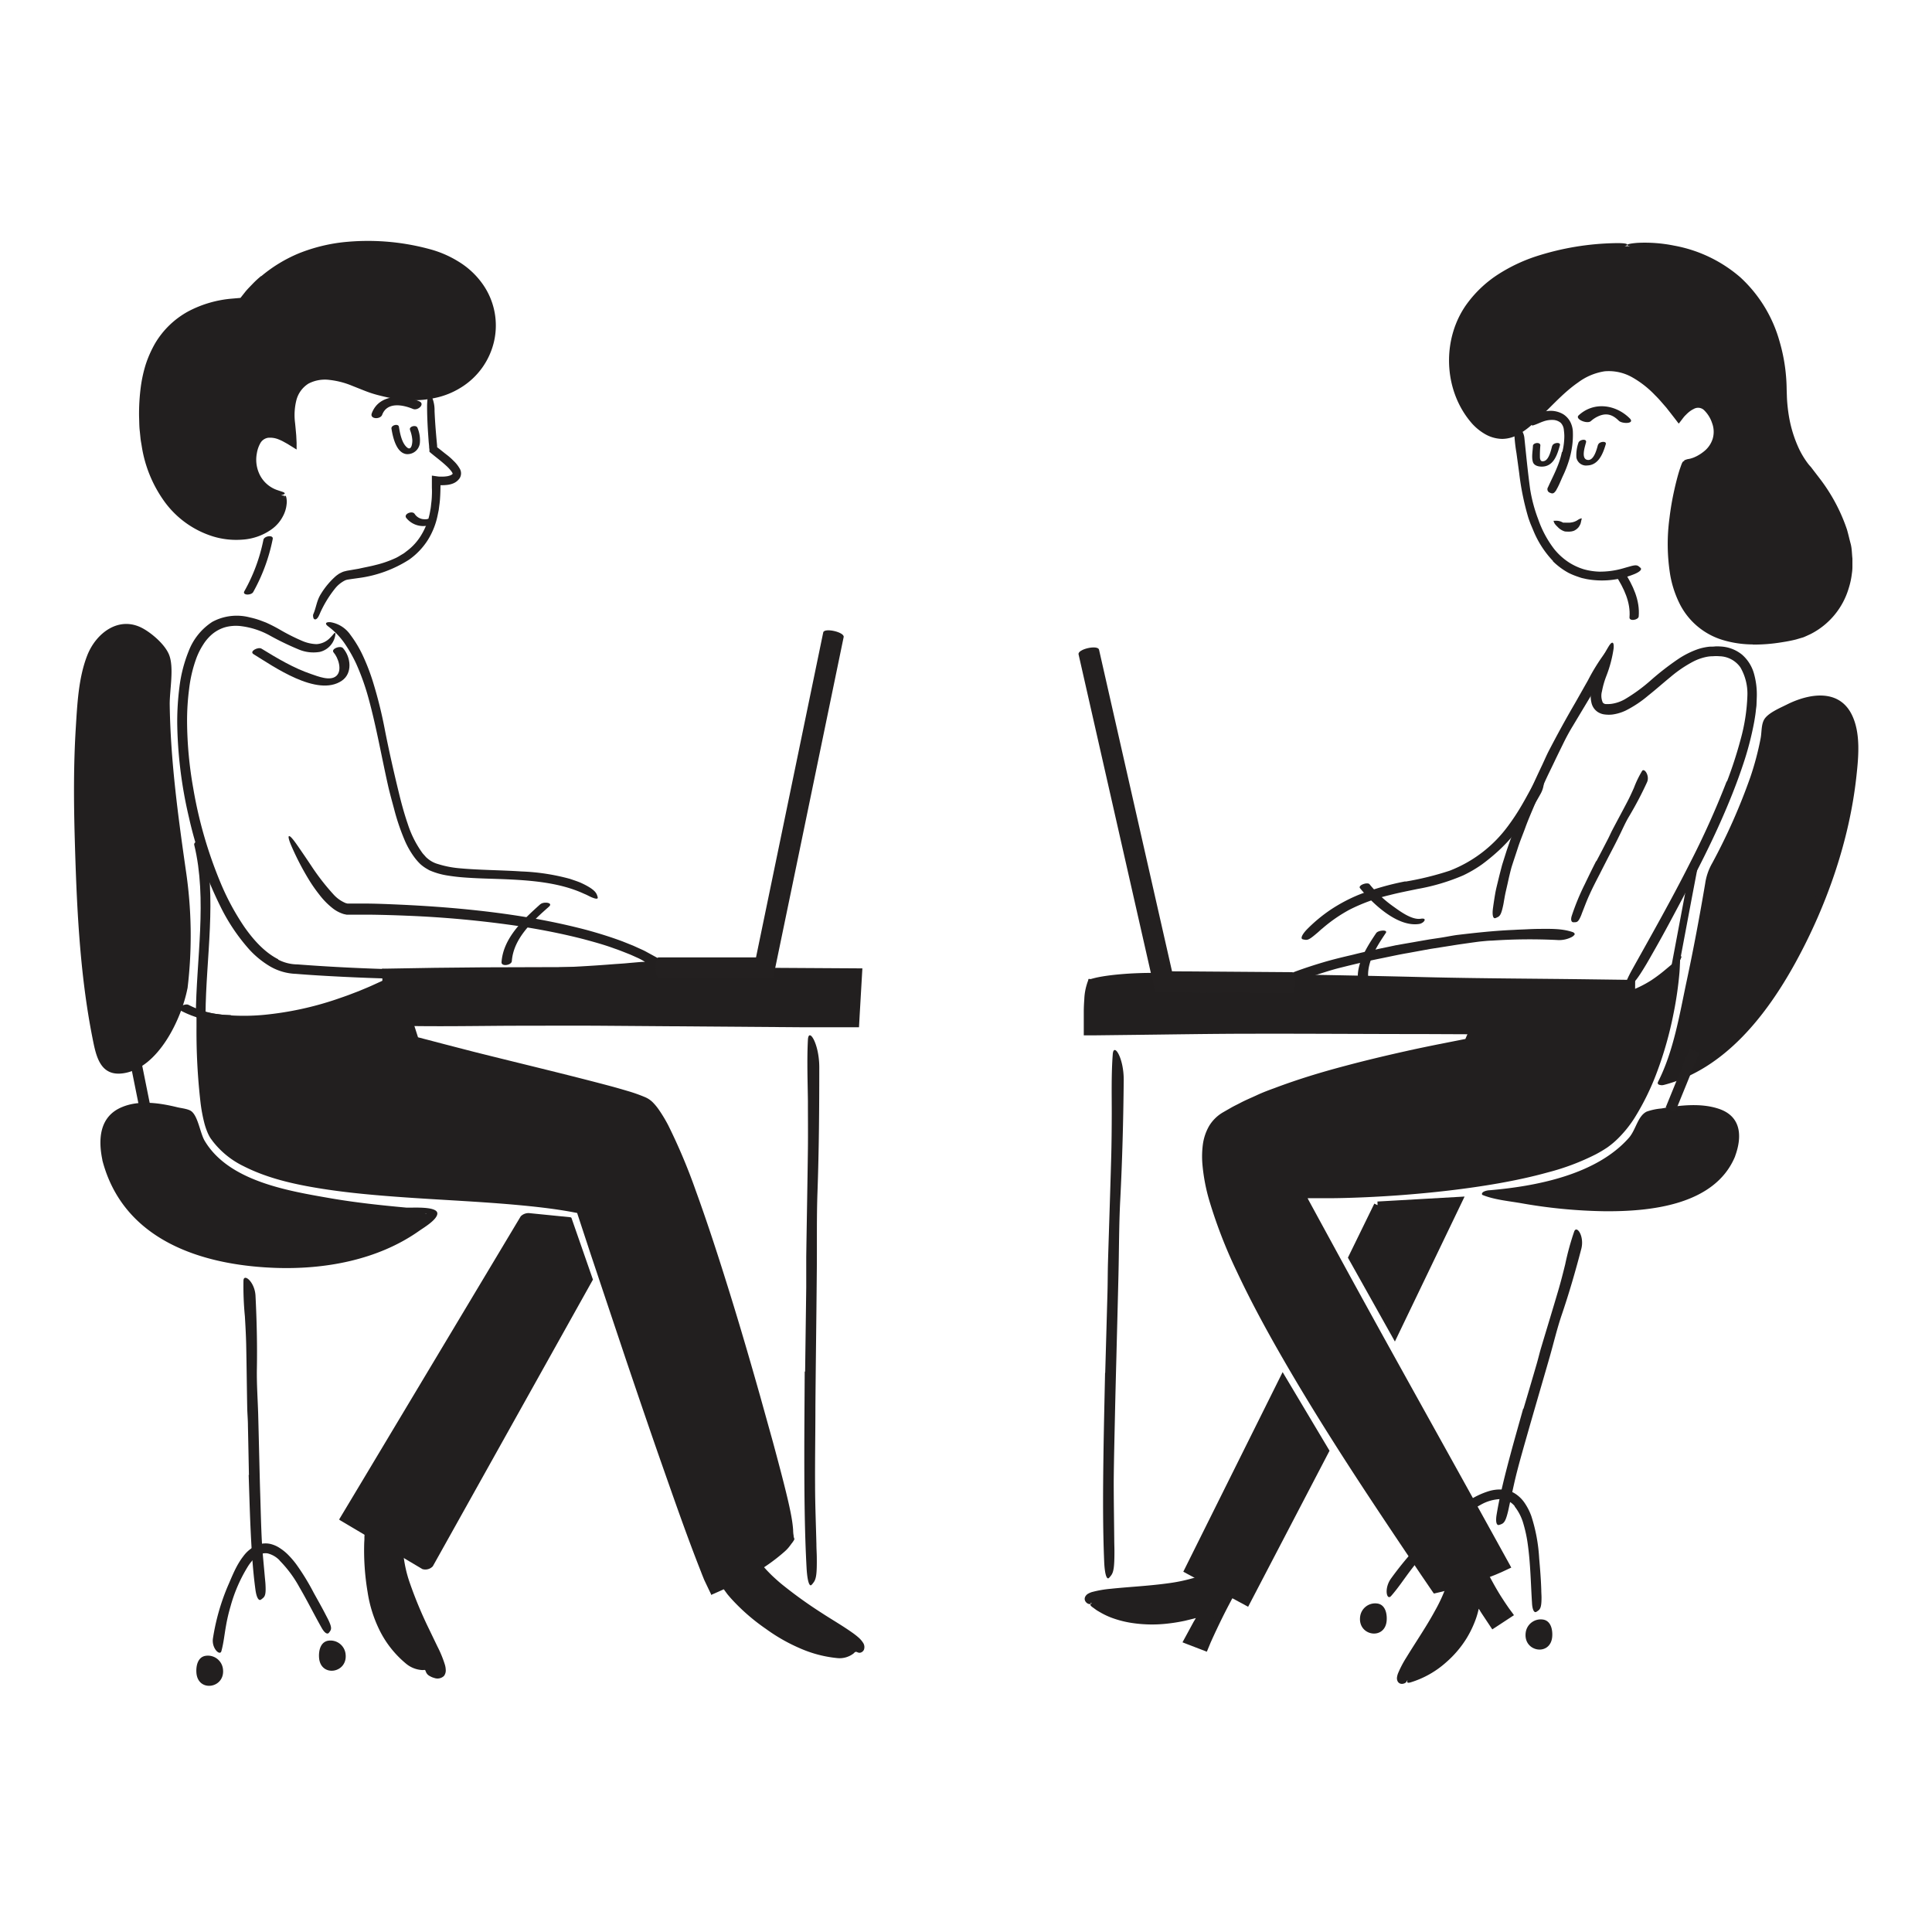 <svg xmlns="http://www.w3.org/2000/svg" id="Layer_1" width="520" height="520" data-name="Layer 1"><defs><style>.cls-1{fill:#221f1f}.cls-4{fill:none;stroke:#221f1f;stroke-miterlimit:10}.cls-3{fill:#232020}.cls-4{stroke-width:2px}</style></defs><g id="_83.Co-workers" data-name="83.Co-workers"><path d="M293.72 431.49c9.94 7.15 21.81 5.36 30 2.41l-4 7.56 4.4 1.69s2.79-6.72 6.09-13l-5.63-5.15c-11.64 5.3-36.82 2.2-30.86 6.49z" class="cls-1"/><path d="M329.26 427.4 331 429c.39.42 1.18.78.61 1.31l-.78 1.49c-.62 1.18-1.18 2.27-1.75 3.42-1.13 2.29-2.22 4.59-3.26 6.92l-1 2.42-5.49-2.11-1.06-.42 2.64-4.86.38-.7.19-.3c.11-.21.28-.47.38-.67-.27.07-.56.16-.88.23l-2.09.51a47.45 47.45 0 0 1-5.3.82 36.22 36.22 0 0 1-8.95-.24 27.77 27.77 0 0 1-5.58-1.45 20.21 20.21 0 0 1-2.62-1.23c-.42-.24-.84-.48-1.25-.73l-1.17-.85c-1-.72-.49-1.06.63-1a18.39 18.39 0 0 1 4.68 1.35c.81.39 1.69.62 2.53.93s1.73.5 2.63.63a29.46 29.46 0 0 0 5.41.56 37.76 37.76 0 0 0 5.5-.33l1.38-.2 1.37-.25c.46-.07.91-.19 1.37-.29l.74-.17 1.24-.36c1.5-.43 2.93-.9 4.4-1.38l-4.69 8.84 1.57.62.9.36 1-2.26 1.44-3.1 1.5-3.07.77-1.52.68-1.29c.07-.18.31-.41.08-.5l-.59-.55-1.76-1.58-1.75-1.61-.58-.54c-.07-.07-.18 0-.27.07l-.37.14c-4.66 1.73-9.56 2.22-14.33 2.71l-11 1c-.8.09-1.57.2-2.35.31s-1.31.2-1.76.3-.76.24-.8.2c-.28-.28-.41-.21-.25-.22 0 0 .28-.07.18 0a.15.15 0 0 0 0 .08 3.84 3.84 0 0 0 0 .55c0 .19.09.41.09.57s-.32.33-.92 0a1.56 1.56 0 0 1-.5-.48 1.28 1.28 0 0 1-.23-.55 1.32 1.32 0 0 1 .14-.8 2 2 0 0 1 .89-.85 4.72 4.72 0 0 1 .88-.37 29.56 29.56 0 0 1 5.12-.89c1.68-.18 3.38-.32 5.08-.46 3.4-.27 6.82-.54 10.2-1a45.54 45.54 0 0 0 7.34-1.55l.87-.29.43-.15.59-.24.88-.37.44-.19c.12.08.23.21.35.31l1.22 1.11 2.87 2.62zm78.45-21.98a5.09 5.09 0 0 0-4-1.93 11.55 11.55 0 0 0-5.05 1.45 29.68 29.68 0 0 0-3.5 2.25A72.64 72.64 0 0 0 384 417.4c-1.53 1.67-2.95 3.45-4.32 5.24-1.75 2.3-3.33 4.73-5.25 6.91-1.18 1.37-2-2 0-4.74a91.09 91.09 0 0 1 12-13.52 73.66 73.66 0 0 1 8.6-7.2 21.46 21.46 0 0 1 5.74-2.76 10.44 10.44 0 0 1 3.32-.43 7.53 7.53 0 0 1 3.34.89 8.86 8.86 0 0 1 3 2.84 15.45 15.45 0 0 1 1.76 3.52 45.11 45.11 0 0 1 2.08 11.26c.25 2.92.49 5.77.57 8.66 0 .64.06 1.26.06 1.9 0 2.38-.25 3.12-1 3.6a2.66 2.66 0 0 1-.49.31c-.56.2-1-.78-1.07-2.5-.33-5.07-.4-10.41-1.12-15.6a36.1 36.1 0 0 0-1.18-5.6 13.22 13.22 0 0 0-2.37-4.71zM430.1 119.7c-.32 1.18-1.07 4.24-2.71 4.1-2-.17-.78-3.64-.51-4.75s-1.84-.73-2.06.16a10.14 10.14 0 0 0-.53 3.93 2.63 2.63 0 0 0 2.91 2.14c3.07-.08 4.27-3.24 5-5.74.26-.94-1.81-.71-2.06.16zm-12.33.3c-.31 1.11-.83 3.75-2.18 4.1-.78.2-1-.15-1.11-.82a27.66 27.66 0 0 1 .11-3.4c0-1-2-.74-2 .16-.05 1.31-.42 3 0 4.33.37 1.11 1.88 1.31 2.89 1.19 2.82-.33 3.73-3.41 4.37-5.72.26-.95-1.81-.72-2.05.16zM76.52 133.41a9.52 9.52 0 0 1-8.67-11.62c1.32-6.88 6.33-5.77 10.84-2.77-.06-4.15-1.28-8.33.35-12.49 2.82-7.15 11-5.89 16.75-3.44 35.93 15.31 49.11-24.49 21.21-34 0 0-33.58-11.2-51.19 12.84-.66.77-24.44-1.72-26.23 25.6-2.68 41.14 36.64 43.25 36.94 25.88z" class="cls-1"/><path d="M70.35 74.31a38.89 38.89 0 0 1 10.25-6.19 45.83 45.83 0 0 1 11.52-2.9A63.38 63.38 0 0 1 115.44 67a28.81 28.81 0 0 1 8.07 3.47 21.75 21.75 0 0 1 6.49 6.12 19.3 19.3 0 0 1 3 15.18 19.75 19.75 0 0 1-8.91 12.52 21.27 21.27 0 0 1-7.21 2.86 26.64 26.64 0 0 1-7.65.49 32 32 0 0 1-3.78-.45c-1.24-.23-2.47-.53-3.69-.84s-2.42-.71-3.59-1.17l-3.45-1.37a22.07 22.07 0 0 0-6-1.55 9.55 9.55 0 0 0-5.71 1 7.45 7.45 0 0 0-3.26 4.54 16.51 16.51 0 0 0-.33 6.06l.13 1.31.18 2 .1 2v1.51a.28.28 0 0 1 0 .18v.13l-2.49-1.54-1.27-.7a11.49 11.49 0 0 0-1.07-.48 6 6 0 0 0-2.86-.44 2.9 2.9 0 0 0-2 1.33 8.18 8.18 0 0 0-1 2.8 9.16 9.16 0 0 0 .86 6 8.25 8.25 0 0 0 4.55 3.92l1.61.54c.35.14.51.29.48.43s-.92.66-2.51.57a8.67 8.67 0 0 1-5.9-3.15 10.14 10.14 0 0 1-2.23-4.2 11.48 11.48 0 0 1 0-5.37 9 9 0 0 1 1.77-3.83 7.08 7.08 0 0 1 .87-.86 7.67 7.67 0 0 1 1-.7 10.66 10.66 0 0 1 1.19-.44 7.18 7.18 0 0 1 1.19-.19 9.81 9.81 0 0 1 4.14.76l.16.07c0 .26-.06-.66-.1-1.17s-.09-1.18-.11-1.79a15.19 15.19 0 0 1 1.39-7.61 9.67 9.67 0 0 1 6.32-5.26 16 16 0 0 1 7.7.09 27.56 27.56 0 0 1 3.52 1.07l3.2 1.29c.51.2 1 .42 1.54.6l1.57.5a28.5 28.5 0 0 0 3.17.86 31.71 31.71 0 0 0 3.21.57 12.67 12.67 0 0 0 1.62.15c.54 0 1.08.09 1.62.1a25.92 25.92 0 0 0 6.4-.73 18.05 18.05 0 0 0 8.26-4.64 7.65 7.65 0 0 0 .82-.89c.25-.31.53-.6.77-.93a18 18 0 0 0 1.29-2 15.94 15.94 0 0 0 1.67-4.53 17.49 17.49 0 0 0 .3-4.84 16.93 16.93 0 0 0-1.16-4.71 18 18 0 0 0-5.83-7.64 8.5 8.5 0 0 0-1.1-.79l-1.15-.74c-.8-.43-1.61-.85-2.43-1.24s-1.72-.71-2.55-1-1.79-.52-2.7-.74a63.84 63.84 0 0 0-11.17-1.68c-7.5-.44-15.19.45-22 3.56a32.89 32.89 0 0 0-6 3.44 15.46 15.46 0 0 0-1.38 1c-.44.37-.89.72-1.33 1.1-.82.79-1.7 1.54-2.45 2.42-.38.42-.8.83-1.16 1.28L67 82a4.62 4.62 0 0 1-.44.52l-.23.22c-.12 0-.19.1-.3.13l-.29.11h-.33a5.87 5.87 0 0 1-.6.07l-1.76.14a31.87 31.87 0 0 0-6.75 1.31 21.75 21.75 0 0 0-8.8 5.18 22.16 22.16 0 0 0-5.34 8.75 35.74 35.74 0 0 0-1.78 10.3 47.6 47.6 0 0 0 .62 10.53 31.13 31.13 0 0 0 6.15 14.58A22.4 22.4 0 0 0 60 142a17.72 17.72 0 0 0 6.65.13 12.66 12.66 0 0 0 4.74-1.8 12.94 12.94 0 0 0 1.48-1.13c.36-.42.75-.75 1-1.12a11.56 11.56 0 0 0 .72-1c.19-.33.37-.62.55-.88a14.16 14.16 0 0 1 .83-1.44 12 12 0 0 1 .64-1.21c.17-.21.31-.15.41.2a3.46 3.46 0 0 1 .13.73 4 4 0 0 1 0 1.15 8.5 8.5 0 0 1-1 3.32 9.9 9.9 0 0 1-3.26 3.66 15.17 15.17 0 0 1-7.62 2.63 21.39 21.39 0 0 1-8-.88 25.5 25.5 0 0 1-13-9.35 34.54 34.54 0 0 1-6.12-14.91c-.1-.66-.24-1.33-.32-2l-.2-2c-.17-1.34-.14-2.67-.2-4a55.85 55.85 0 0 1 .47-8 36.76 36.76 0 0 1 1.32-6 30.46 30.46 0 0 1 2.52-5.67 23.35 23.35 0 0 1 9-8.66 30.59 30.59 0 0 1 11.78-3.4l2.19-.19c-.24.33.7-.87 1.27-1.59s1.36-1.5 2.06-2.23 1.45-1.42 2.24-2.06zm.55 70.97a46.79 46.79 0 0 1-5.11 13.81c-.7 1.18 1.8 1.2 2.35.28a48.59 48.59 0 0 0 5.26-14.28c.26-1.19-2.25-.89-2.5.19zm74.55 98.07c-4.56 4.1-10 9.08-10.46 15.6-.09 1.31 2.69.85 2.77-.26.45-6.18 5.63-10.79 10-14.67 1.24-1.11-1.46-1.39-2.27-.67zm-30.1-9.25a10.82 10.82 0 0 1-2.21-1.52 15.73 15.73 0 0 1-1.67-1.92 23 23 0 0 1-2.42-4.2 59.26 59.26 0 0 1-3-8.81c-.58-2.17-1.19-4.32-1.67-6.49-1.71-7.66-3.06-15.35-5.09-22.84a63.82 63.82 0 0 0-3.42-9.68 38 38 0 0 0-3.2-5.59 19.78 19.78 0 0 0-4.34-4.46c-1-.74-.67-1.24.67-1.12a8.1 8.1 0 0 1 5.3 3.38 31.23 31.23 0 0 1 3.6 6.13 56.29 56.29 0 0 1 2.47 6.5 119.47 119.47 0 0 1 3.29 13.33c1.06 5.36 2.31 10.88 3.62 16.26.72 3 1.5 5.88 2.48 8.73a27.62 27.62 0 0 0 4 7.88c.28.33.59.64.88 1a9.67 9.67 0 0 0 1 .82 7.34 7.34 0 0 0 2.31 1.08 26.8 26.8 0 0 0 5.36 1.08c5.6.54 11.36.51 17 .89a57.37 57.37 0 0 1 13.1 2c.93.32 1.86.62 2.8 1 3.39 1.55 4.22 2.54 4.51 3.45a2.6 2.6 0 0 1 .17.63c0 .29-.38.32-1 .12a7.92 7.92 0 0 1-1.13-.46c-.43-.21-.92-.48-1.51-.71-6.79-3.16-14.91-3.71-23.06-4-3-.1-6.12-.17-9.25-.41-1.56-.11-3.14-.3-4.72-.56a19.62 19.62 0 0 1-4.82-1.45z" class="cls-1"/><path d="M68.24 176.07c5.18 3.17 17.17 11.71 23.8 7.12 2.89-2 2.4-6.32.29-8.73-.74-.84-3.37.2-2.53 1.16 1.23 1.41 2.4 4.79.73 6.3s-5.07.07-6.72-.48c-4.75-1.6-9.16-4.24-13.42-6.85-.91-.56-3.39.72-2.15 1.48z" class="cls-1"/><path d="M74.85 258.27a11.46 11.46 0 0 0 5.07 1.3h.13c15.87 1.21 31.89 1.64 47.86 1.51 6.56 0 13.12-.3 19.66-.55 5.78-.24 11.55-.54 17.31-1 1.44-.11 2.89-.18 4.32-.33l3-.26.75-.05h.65c-.4-.25-.82-.51-1.28-.74l-.35-.18-.64-.29c-.65-.29-1.29-.59-1.95-.86-1.33-.52-2.65-1.07-4-1.52-2.69-1-5.45-1.75-8.22-2.5-5.56-1.44-11.23-2.55-16.92-3.45a283.81 283.81 0 0 0-30.58-2.88q-4.89-.21-9.8-.28h-6.52a3.76 3.76 0 0 1-.44-.09 3.64 3.64 0 0 1-.72-.19 9 9 0 0 1-2.46-1.31 20 20 0 0 1-3.72-3.74 40.39 40.39 0 0 1-2.89-4.14 73.21 73.21 0 0 1-4.59-8.83c-.83-1.89-1-2.8-.71-2.85s1 .75 2 2.17 2.39 3.46 4 5.87a61 61 0 0 0 6 7.71 9 9 0 0 0 3.34 2.32c.11 0 .31.06.34.08h4.16c3.36 0 6.73.15 10.09.3 6.72.31 13.43.78 20.14 1.5s13.4 1.68 20 3q5 1 9.93 2.29c3.29.9 6.56 1.91 9.77 3.11l2.87 1.15 1.41.64.71.32.51.23.58.29 4.33 2.37 2.14 1.25 1.06.62.27.16h.06-.22l-.59.07-2.37.29c-.79.1-1.55.2-2.46.28l-4.79.44c-2.06.21-4.12.37-6.19.52-8.28.69-16.62 1.08-24.89 1.36-18.18.51-36.39.26-54.55-.85-1.91-.12-3.82-.25-5.74-.41h.08a14.89 14.89 0 0 1-7.09-2 24.44 24.44 0 0 1-5.59-4.54A51.16 51.16 0 0 1 59.34 244a106.09 106.09 0 0 1-8.51-24.09 117.1 117.1 0 0 1-3.13-25.25 73.7 73.7 0 0 1 .61-9.85 38 38 0 0 1 2.48-9.58 16.3 16.3 0 0 1 6.36-7.86 13.85 13.85 0 0 1 10.15-1.18 21.2 21.2 0 0 1 2.15.58c.71.23 1.38.51 2.07.76a40.79 40.79 0 0 1 3.91 2 54 54 0 0 0 5.84 2.94 10.54 10.54 0 0 0 3.92.9 5.49 5.49 0 0 0 3.74-1.79c.18-.18.39-.41.58-.62a3.84 3.84 0 0 1 .47-.53c.22-.19.32-.08.29.34a5.55 5.55 0 0 1-.72 2.11 5.49 5.49 0 0 1-3.48 2.58 10.2 10.2 0 0 1-5.7-.67 75.56 75.56 0 0 1-8-3.88 21.51 21.51 0 0 0-7.8-2.42 11.27 11.27 0 0 0-3.86.3 9.79 9.79 0 0 0-3.36 1.7 12.08 12.08 0 0 0-2.61 2.93 19 19 0 0 0-1.83 3.58 36.11 36.11 0 0 0-2 8.36 66.36 66.36 0 0 0-.56 8.83 105.57 105.57 0 0 0 1.65 17.9 116.61 116.61 0 0 0 7.45 25.72 66.44 66.44 0 0 0 6.31 11.66c2.5 3.57 5.5 6.89 9.15 8.73z" class="cls-1"/><path d="M213.82 414.27c-1.62 4.28-21.46 12.7-21.46 12.7-4.5-8.09-35.81-101.83-35.81-101.83-29-5.93-86.67-.23-99-19.6-2.78-4.38-3.59-17.79-3.58-32.3 15.94 3.73 36-1.48 52.4-10l5.35 16.64c24.78 6.57 57.13 13.53 62.15 16.33 12.37 6.9 38.01 112.69 39.95 118.06z" class="cls-1"/><path d="M105.45 265.72v-.08l-.1.05-.42.2c-.75.38-1.53.73-2.3 1.08-1.53.72-3.1 1.37-4.66 2-3.15 1.24-6.33 2.42-9.59 3.36a88.21 88.21 0 0 1-9.91 2.38c-1.66.34-3.36.54-5 .78s-3.4.35-5.11.39a53.43 53.43 0 0 1-10.36-.41l-1.28-.17-.9-.18-.25-.06s-.1-.05-.1 0v3.88a137.33 137.33 0 0 0 1.37 19.74 33.81 33.81 0 0 0 .79 3.44l.25.82c.1.27.21.51.31.77a4.25 4.25 0 0 0 .34.71 3.92 3.92 0 0 0 .42.68 17.15 17.15 0 0 0 4.91 4.72 32.42 32.42 0 0 0 3 1.79c.53.26 1.08.5 1.61.75a15.94 15.94 0 0 0 1.65.69l1.67.65 1.71.57c1.13.4 2.31.68 3.47 1a156.64 156.64 0 0 0 25.47 3.93c8.61.76 17.27 1.21 25.94 1.76a240.54 240.54 0 0 1 26 2.67l1.84.35.62.12c.19.06.49 0 .49.28l.4 1.2 1.06 3.18 2 6.17 4.21 12.39c4.9 14.6 9.93 29.24 15 43.65 3.28 9.25 6.59 18.52 10.08 27.69.42 1.15.89 2.28 1.34 3.41l.68 1.7c.2.52.56 1.23.59 1.32s.15.57.43.34l1-.46 3.33-1.52a93.78 93.78 0 0 0 12.78-6.91 19.54 19.54 0 0 0 2.42-1.92c.42-.41.56-.57.69-.5s.14.46-.2 1.12a9.52 9.52 0 0 1-2 2.4 48.87 48.87 0 0 1-8.91 6.24c-2 1.12-4.11 2.26-6.43 3.39-.65.32-.92.46-2.35 1.1l-1.79.79-.23.1h-.05v-.17l-.21-.44-.43-.89c-.27-.58-.55-1.16-.83-1.75-.15-.33-.33-.67-.46-1-.26-.65-.53-1.3-.79-2-3.72-9.41-7-18.86-10.33-28.34s-6.56-19-9.77-28.48L159 337.62l-2.36-7.18-1.18-3.59-.09-.3c0-.08-.07-.07-.12-.09l-1.45-.28c-4.89-.89-9.88-1.43-14.89-1.89-12-1.08-24.34-1.48-36.74-2.54-6.2-.52-12.43-1.21-18.61-2.32s-12.34-2.67-18.06-5.58a23.38 23.38 0 0 1-8.27-6.72c-.26-.38-.55-.71-.79-1.14a10.93 10.93 0 0 1-.63-1.29 18.52 18.52 0 0 1-.85-2.58A42.75 42.75 0 0 1 54 297a166.06 166.06 0 0 1-1.11-20.51v-4.54a6.31 6.31 0 0 1 1 .16l2 .4 1.43.28 1.23.16c.83.09 1.65.24 2.48.27a57.59 57.59 0 0 0 10-.07 86.9 86.9 0 0 0 19.66-4.24c1.31-.46 2.62-.89 3.91-1.4l1.94-.74 1.92-.8c1.28-.52 2.53-1.12 3.8-1.69.64-.28 1.23-.59 1.89-.91l2.86-1.42q2.74 8.63 5.5 17.24l7.23 1.89 7.73 2c12.28 3.09 24.65 6 36.93 9.27 1.53.41 3.06.86 4.59 1.31a42.5 42.5 0 0 1 4.58 1.62 6.51 6.51 0 0 1 2.18 1.47 15.16 15.16 0 0 1 1.59 1.94 39.38 39.38 0 0 1 2.5 4.15 155.35 155.35 0 0 1 7.39 17.52c3.35 9.21 6.32 18.44 9.19 27.68s5.56 18.48 8.19 27.78L208 388c4.16 15.37 5.24 20.32 5.47 23.79 0 .79.17 1.82.16 2.3 0 .84-.7-.31-1.63-3.05s-2.26-7.09-3.83-12.7c-4.66-16.63-9.45-33.71-14.73-50.89-2.65-8.59-5.42-17.2-8.5-25.71-1.55-4.25-3.17-8.49-5-12.6-.91-2-1.87-4.08-2.94-6a29.18 29.18 0 0 0-1.69-2.77 10.53 10.53 0 0 0-1.88-2.2 12 12 0 0 0-3.11-1.37c-1.25-.4-2.51-.81-3.81-1.17-2.57-.75-5.19-1.43-7.8-2.11-5.23-1.35-10.5-2.64-15.77-3.94l-15.84-3.9-7.91-2-8.83-2.31q-2.51-7.78-5-15.6z" class="cls-1"/><path d="M55.32 273.09c.08-15.09 3.18-31.58-.44-46.42-.22-.92-2.84-.25-2.61.7 3.59 14.72.52 31.05.44 46 0 1.1 2.61.57 2.61-.31zm102.83 71.59-43.09 77.13-22.28-13.2 48.85-81.48 10.78 1.08 5.74 16.47z" class="cls-1"/><path d="M156.71 344.92 119 412.36l-5.42 9.7 2.8-.75-9.85-5.84-6.65-3.94c-1.2-.72-4.48-1.92-5.26-3.12-.58-.91-.26.48-.19-.47 0-.57 1-1.6 1.25-2.08l4.92-8.22 33.09-55.2 9.33-15.55-2.37.86 7.71.77c2.71.27 2.59-.43 3.19 1.86 1.28 5 3.42 9.84 5.11 14.68.24.71 3.11-.15 2.89-.77l-5.73-16.46c-.06-.19-.36-.21-.51-.23l-10.79-1.08a2.93 2.93 0 0 0-2.37.86l-42.73 71.35-6.07 10.12a.2.2 0 0 0 .07.26l22.27 13.21a2.75 2.75 0 0 0 2.8-.75l37.67-67.44 5.42-9.7c.23-.43-2.45-.26-2.87.49zm73.76 99.65c-10.22 2.36-28.37-7.81-35.19-18 1.74-.73 5.69-2.44 9.68-4.48 9.04 10.48 32.96 20.76 25.51 22.48z" class="cls-1"/><path d="M205.49 424.64c-1.08-1.1-.73-.93-1-.89l-2.87 1.33-3 1.3-1.32.56-.35.12.13.2.28.39.07.09v.05l.09.11.39.44c.54.59 1 1.22 1.6 1.77a44.88 44.88 0 0 0 6.37 5.61 48.26 48.26 0 0 0 7.25 4.51 35.67 35.67 0 0 0 7 2.76 26.93 26.93 0 0 0 9.35.94c1-.07 1 .47.22 1.13a6.16 6.16 0 0 1-4.51 1.2 32.77 32.77 0 0 1-10.08-2.71 47.13 47.13 0 0 1-8.94-5.12 53.81 53.81 0 0 1-9.49-8.29l-.62-.72c-.11-.13-.19-.22-.32-.39l-.42-.57-1.65-2.28 3.38-1.41 2.26-1 2.24-1 1.11-.52 1.28-.62.73-.36c.12 0 .25-.16.35-.14l.27.3 1 1.11q.71.75 1.44 1.47c1 .94 2 1.85 3.1 2.72a119.23 119.23 0 0 0 10.24 7.34c2.73 1.79 5.51 3.37 8.2 5.27a19.52 19.52 0 0 1 1.75 1.35 6.74 6.74 0 0 1 1.27 1.45 2.08 2.08 0 0 1 .24 1.88 1.43 1.43 0 0 1-1 .81 1.22 1.22 0 0 1-.68-.09 1.78 1.78 0 0 1-.48-.27c-.18-.19 0-.42.31-.71a1.3 1.3 0 0 0 .19-.22.16.16 0 0 0 .05-.09h.07s.07 0 0 0a.44.44 0 0 0-.12 0h-.06l-.19-.26a9.08 9.08 0 0 0-1.37-1.26c-.54-.41-1.12-.82-1.72-1.22-1.19-.81-2.43-1.6-3.69-2.41-2.52-1.6-5.1-3.24-7.64-5a74.45 74.45 0 0 1-10.84-8.66zm-91.14 24.82c-15.91-8.44-16-29-15.29-37.73l8.61 5.1c.25 14.72 20.09 39.75 6.68 32.63z" class="cls-1"/><path d="M106.83 421.1c-.12-.61-.21-1.23-.29-1.85l-.09-.94v-.67a.08.08 0 0 0 0-.1h-.08l-.38-.23-1.52-.94-3.05-1.86-.76-.47-.19-.13-.17-.12s-.16-.15-.15 0v.94c0 .85 0 1.71-.06 2.56a57.62 57.62 0 0 0 .53 9 37.88 37.88 0 0 0 2.21 8.71l.35.93.43.9c.29.59.57 1.2.89 1.78a26.38 26.38 0 0 0 2.21 3.27 29.37 29.37 0 0 0 7.52 6.62c.85.61.5 1-.56 1a7.46 7.46 0 0 1-4.51-1.83 27.43 27.43 0 0 1-6.9-8.69 35 35 0 0 1-3.32-10.48 67.32 67.32 0 0 1-.91-13.26l.05-.91v-.65l.05-.74.11-1.46.06-.73v-.5l.16.1 4.32 2.59 3.07 1.88 1.54.94a10.14 10.14 0 0 1 1.13.72v1.31a33.77 33.77 0 0 0 1.84 8.43 112 112 0 0 0 5.14 12.3l2.24 4.65a30.21 30.21 0 0 1 2 4.87 5.4 5.4 0 0 1 .23 1.36 2.44 2.44 0 0 1-.48 1.69 2.53 2.53 0 0 1-2.58.54 4.84 4.84 0 0 1-1.26-.53 2.08 2.08 0 0 1-1-1.09 2.21 2.21 0 0 1-.18-.53c0-.25.28-.33.79-.25s1.29.32 2.09.46a.52.52 0 0 0 .25 0h.15a.25.25 0 0 0 .12-.23 3.74 3.74 0 0 0-.08-.45 9.33 9.33 0 0 0-.28-1c-.47-1.36-1.12-2.77-1.77-4.19-1.34-2.84-2.76-5.74-4.09-8.71a67.39 67.39 0 0 1-4.83-13.9zM29 312c3.25 13.56 14.66 22.91 27.26 25.75 41.87 9.44 60.52-11 60-11-17.25-1.49-34.65-2.92-50.86-9.46-9.42-3.8-13-10.54-14.62-17.15-.02-.03-26.93-9.75-21.78 11.86z" class="cls-1"/><path d="M27.58 312.4c5.61 21.26 26.39 28.07 46.24 28.84 13.47.52 27.87-2.06 39.07-10 1.11-.78 4.73-2.91 4.82-4.58.11-2.14-7.11-1.52-8.36-1.63-6.77-.62-13.55-1.34-20.25-2.49-11.48-2-27.49-4.56-34-15.47-1.21-2-1.77-6.54-3.56-7.95-.84-.67-2.79-.85-3.77-1.09-4.72-1.15-10.23-2-14.87-.08-6.14 2.49-6.55 8.68-5.3 14.45.29 1.32 3.2.57 2.9-.78-1.27-5.85-.6-11.72 6.3-12.54a25.47 25.47 0 0 1 11.2 1.4c.36.14 1.16.17 1.45.45.78.73-.6-.5.13.67 1.71 2.76 2.13 6 4.21 8.77 5.08 6.66 13.56 9.28 21.3 11.41a176.71 176.71 0 0 0 29.53 5c2.26.22 6.07 1.22 8.32.76.75-.16 2.18-1.56 1.73-.72a8.82 8.82 0 0 1-2.26 2c-8.61 6.84-20.11 9.71-30.89 10.25-20.77 1-45.07-4.79-51.06-27.48-.33-1.29-3.23-.52-2.88.81zM49 266.23c-1.57 9.48-12.79 27.77-20.2 20.42-5.48-5.44-11.8-96.51-3.11-112.25 8.1-14.64 18.71 2.75 18.71 2.75-.68 11.36.08 35.3 3.34 52.59A127.93 127.93 0 0 1 49 266.23z" class="cls-1"/><path d="M47.59 266.47c-.89 4.59-11 27.75-17.54 19.54-2.13-2.66-2.36-7.66-2.88-10.87-2.54-15.38-3.47-31.11-4-46.68-.56-15.37-1.22-31.51 1.65-46.7a29.55 29.55 0 0 1 1.78-6.47 12 12 0 0 1 2.85-4.36c3.41-2.88 6.24-1.22 9 1.2 1.38 1.21 4 3.51 4.51 5.35.4 1.45-.13 3.78-.16 5.3-.06 3 0 6.09 0 9.12.29 14.2 2 28 4.16 42a117.46 117.46 0 0 1 .65 32.54c-.11.82 2.77.29 2.87-.47A118.73 118.73 0 0 0 50 234.1c-2.12-14.83-4.09-29.36-4.32-44.38-.06-3.89 1.25-10.05-.2-13.56-1.12-2.73-4.6-5.71-7.1-7.06-6.38-3.44-12.54 1.28-14.9 7.31s-2.68 13.09-3.08 19.47c-.61 9.81-.56 19.66-.29 29.48.51 18 1.28 36.44 4.8 54.11.95 4.81 2.05 10.36 8.36 9.39 9.4-1.44 15.61-14.7 17.19-22.86.15-.78-2.72-.31-2.87.47zm417.97 44.99c-9.26 23.88-65.87 9.59-65.28 9.54 19-1.47 39.92-9.25 43-21.23-.01 0 29.84-7.83 22.28 11.69z" class="cls-1"/><path d="M464.12 311.68c-5.66 13.6-24.58 13.47-36.91 12.7a152.27 152.27 0 0 1-17.54-2.2c-1.94-.35-3.89-.74-5.81-1.18-.8-.19-2.17-.72-2.13-.39l-2.05 1.08c9.91-.86 19.85-2.91 28.94-7.07a40.31 40.31 0 0 0 10.86-6.93 20.68 20.68 0 0 0 3.52-4.23c.33-.53 1.59-4.29.54-3.15.62-.67 3.49-.72 4.34-.85a37.4 37.4 0 0 1 8.45-.49c7.78.59 10.4 5.49 7.79 12.71-.26.72 2.57.39 2.87-.45 2-5.41 1.66-10.82-4.45-12.82-4.82-1.59-10.45-.92-15.35-.06a15.8 15.8 0 0 0-4 .85c-2.41 1.21-2.86 4.82-4.73 7-8.78 10-25 13.08-37.54 14.16-.5 0-2.14.29-2.05 1.07a.36.36 0 0 0 .27.24c3.1 1.24 6.89 1.59 10.15 2.15a139.58 139.58 0 0 0 22.29 2.18c12.36.14 29.93-1.53 35.41-14.73.29-.71-2.53-.42-2.87.41zm-16.47-20.47c35.7-8.69 56.12-80.59 49.84-97.25-5-13.34-21.45-.2-21.45-.19-1.4 13.19-7.44 26.52-15.19 41.21 0 .02-7.3 45.07-13.2 56.23z" class="cls-1"/><path d="M447.87 292c16.36-4.24 27.67-18.86 35.43-33 8.37-15.28 14.48-32.73 16.36-50.1.57-5.23 1.17-11.59-1.22-16.49-3.51-7.17-11.59-5.75-17.53-2.77-1.75.88-4.66 2.09-5.87 3.7-1.05 1.39-.83 3.63-1.16 5.35a77.94 77.94 0 0 1-2.75 10.42 161.33 161.33 0 0 1-10.27 23.18 15.42 15.42 0 0 0-1.9 5.46c-1.49 8.81-3.13 17.6-5 26.33-1.9 8.94-3.5 18.85-7.68 27.07-.66 1.3 2.24 1.07 2.72.14 2.94-5.79 4.38-12.41 5.88-18.69 1.92-8 3.53-16.14 5-24.26.81-4.35 1.1-9.15 2.35-13.4.77-2.59 2.72-5.24 3.93-7.68 1.5-3.05 3-6.13 4.29-9.25a97.21 97.21 0 0 0 6-18.05c.29-1.38.28-5.13.89-6a9.26 9.26 0 0 1 2.55-1.73c3.47-2.14 8.59-4.78 12.58-2.49 5.3 3 4.87 11.49 4.51 16.65-1.08 15.41-6.08 30.93-12.58 44.85-7.39 15.83-18.92 34.49-37 39.17-1.72.45-1.3 2.06.47 1.59z" class="cls-1"/><path fill="none" stroke="#221f1f" stroke-miterlimit="10" stroke-width="3" d="m35.91 282.67 3.58 17.8"/><path d="M67 397c-.09-4.42-.17-8.85-.27-13.27 0-1.61-.16-3.22-.19-4.83-.11-5.69-.16-11.37-.28-17.06-.06-2.52-.2-5.05-.35-7.55a84 84 0 0 1-.38-9.65c.11-2 3.05.41 3.24 4.11.33 6.56.49 13.12.37 19.75-.07 4 .23 8.08.35 12.13.12 4.45.22 8.9.33 13.35.07 2.75.13 5.49.22 8.23.13 4.14.22 8.31.43 12.43.17 3.2.51 6.32.78 9.48.06.7.14 1.38.19 2.08.16 2.6 0 3.44-.76 4a4.14 4.14 0 0 1-.52.39c-.6.28-1.14-.76-1.4-2.66-.77-5.63-1.1-11.59-1.37-17.58-.19-4.45-.31-8.92-.46-13.38z" class="cls-1"/><path d="M75.28 420a6.7 6.7 0 0 0-3.28-1.91 3.85 3.85 0 0 0-3.22 1.05 12.24 12.24 0 0 0-2 2.38 41 41 0 0 0-4.74 10.87 46.85 46.85 0 0 0-1.22 5.24c-.41 2.26-.62 4.55-1.23 6.77-.37 1.4-2.7-.76-2.27-3.46A59.3 59.3 0 0 1 61.27 427c1.18-2.67 2.24-5.57 4.18-8.08a9.11 9.11 0 0 1 4.34-3.27 6 6 0 0 1 2.92-.11 7.87 7.87 0 0 1 2.53 1.08 13.21 13.21 0 0 1 2.45 2 24.38 24.38 0 0 1 2 2.34 62.16 62.16 0 0 1 4.75 7.75c1.11 2 2.25 4 3.3 6.06.23.45.48.89.69 1.35.8 1.71.85 2.34.35 3a2.93 2.93 0 0 1-.34.43c-.44.37-1.16-.16-1.83-1.35-2-3.52-3.88-7.33-6-10.95a32.12 32.12 0 0 0-5.37-7.25zM60 449.14c.75 5.3-6.81 6.52-7.14 1-.12-2 .49-4.2 2.52-4.48a4.08 4.08 0 0 1 4.62 3.48zm33-4.06c.75 5.3-6.81 6.52-7.13 1-.12-2 .49-4.2 2.52-4.49a4.09 4.09 0 0 1 4.61 3.49zm317.65-5.7c-.74 5.31 6.81 6.52 7.14 1 .12-2-.49-4.2-2.52-4.48a4.08 4.08 0 0 0-4.62 3.48zm-44.56-4.31c-.74 5.31 6.82 6.52 7.14 1 .12-2-.49-4.2-2.52-4.48a4.08 4.08 0 0 0-4.62 3.48zM104.55 275.1h125.33l.69-12.99H104.26l.29 12.99z" class="cls-1"/><path d="m199.22 260.44 32.89.2-.73 12.59-.18 3.26h-14.84l-54.52-.41c-8.06-.05-16.17 0-24.17 0-10.28.06-20.6.25-30.87 0-6.41-.18 1.72-2.76 13.56-2.78 21 0 42 .06 63.14.43 12.66.22 25.83.11 38.78.16h6.47l.63-10.67-20.92-.12-26.29-.1c-13.27-.05-26.61-.13-39.78-.09-10.24 0-20.28.21-30.4.33l-6.12.09h-.36v3.51c0 1.31 0 2.38-.06 3.27a12.13 12.13 0 0 1-.61 3.69 7.63 7.63 0 0 1-.46 1.19c-.53.81-1.06-2.58-1.36-8.67 0-.68-.06-1.36-.1-2.06 0-1.15-.08-2.33-.12-3.53l14.15-.24 13-.13 26.43-.08 42.78.09zm17.48 108.7.3-22.61v-8.25c.14-9.69.33-19.38.45-29.07.05-4.3 0-8.63 0-12.89-.07-5.48-.28-11 0-16.47.19-3.41 3 .92 3.06 7.24 0 11.19-.08 22.38-.48 33.67-.25 6.75-.12 13.77-.18 20.68q-.1 11.38-.24 22.78-.08 7-.14 14c0 7.07-.13 14.18-.09 21.2 0 5.47.23 10.82.36 16.22 0 1.18.09 2.35.1 3.55.05 4.44-.15 5.85-.93 6.81a4.4 4.4 0 0 1-.54.63c-.6.42-1.1-1.39-1.28-4.64-.53-9.65-.6-19.83-.61-30 0-7.59.07-15.21.11-22.82z" class="cls-1"/><path d="M177.26 263.3h30.51c.15 0 .37.06.34-.16l.19-.92.38-1.84 6.25-30.17 12.14-58.73c.32-1.34-5.26-2.61-5.5-1.25l-12.17 58.85-5.92 28.61h-26.22c-1.09-.05-1.09 5.63 0 5.61z" class="cls-3"/><path d="M418 151a26.3 26.3 0 0 1-5.35-8.33l-.69-1.64c-.21-.55-.42-1.11-.6-1.66a71.32 71.32 0 0 1-2.47-12.06c-.24-1.79-.49-3.58-.73-5.36a43.73 43.73 0 0 1-.63-6.85c0-1.43 2.5.17 2.76 2.77.48 4.62.92 9.19 1.55 13.79a40.71 40.71 0 0 0 2.18 8.13 28.34 28.34 0 0 0 4.3 8 16.89 16.89 0 0 0 4.13 3.69 16.16 16.16 0 0 0 3.83 1.74 17.49 17.49 0 0 0 4.19.64 22.48 22.48 0 0 0 6.47-.91c.46-.13.91-.27 1.38-.39 1.73-.51 2.31-.55 2.89 0a2.57 2.57 0 0 1 .39.34c.33.42-.28 1-1.57 1.56a23.05 23.05 0 0 1-13 1.4l-1.26-.28c-.42-.12-.83-.27-1.24-.41a18.77 18.77 0 0 1-2.39-1 19.08 19.08 0 0 1-4.17-3.1z" class="cls-1"/><path d="M434.92 154.94c2.12 3.33 4 7.16 3.66 11.21-.1 1.16 2.4.75 2.48-.24.37-4.36-1.58-8.41-3.87-12-.53-.83-2.9 0-2.27 1z" class="cls-1"/><path d="M438 66.26c-66.3 1.68-47.69 54.42-32 50.44 11.22-2.83 22.86-36.18 45.82-5.11 0 0 5.83-7.77 9.9.5s-4.44 12.77-7.54 12.9c-.6 0-18.16 55.56 28.29 45.39 12.1-2.65 22.87-19.93 3.42-43.36 0 0-6.95-6.84-7-22S471.23 66.19 438 66.26z" class="cls-1"/><path d="M471.7 173.45a28.3 28.3 0 0 1-7.8-1.13 19.14 19.14 0 0 1-12-10.19 28.34 28.34 0 0 1-2.38-7.5 52 52 0 0 1-.17-15.25 75 75 0 0 1 1.28-7.46c.27-1.23.57-2.45.9-3.67q.25-.91.54-1.83l.35-1c.09-.25.18-.51.29-.75l.18-.35.3-.22.14-.09h.07l-.1-.12.32-.11a4.62 4.62 0 0 1 .66-.21 5.53 5.53 0 0 0 .55-.1l.25-.06.52-.17c.35-.11.69-.29 1-.43a11 11 0 0 0 1.9-1.22A7 7 0 0 0 461 118a6.67 6.67 0 0 0-.19-4.13 8.53 8.53 0 0 0-2.27-3.58 2.34 2.34 0 0 0-2.63-.24 6.87 6.87 0 0 0-1.51 1 7.55 7.55 0 0 0-.58.55 6.88 6.88 0 0 0-.68.73l-1.28 1.67-.13-.11-.14-.18-.28-.37-.55-.72-1.11-1.43-.79-1a9.87 9.87 0 0 0-.65-.8c-.88-1-1.77-2.08-2.73-3a26.39 26.39 0 0 0-6.28-4.9 12.78 12.78 0 0 0-7.34-1.55 16 16 0 0 0-7.11 3c-4.45 3.07-8 7.44-12.31 11.26a21.81 21.81 0 0 1-3.57 2.63 9.09 9.09 0 0 1-4.55 1.3 9.5 9.5 0 0 1-4.54-1.25 14.45 14.45 0 0 1-3.54-2.84c-7.95-9-8.25-23.27-1.13-32.65a31.6 31.6 0 0 1 8.16-7.57 44.63 44.63 0 0 1 10-4.77 73.44 73.44 0 0 1 21.52-3.61c4.53-.08 3.91.71.17 1.58s-10.56 2.1-18.25 4.32c-6.78 2-13.29 5.21-17.81 10.34a23.18 23.18 0 0 0-4.9 8.66 23.93 23.93 0 0 0-.72 10.07 23.21 23.21 0 0 0 3.51 9.47 14.9 14.9 0 0 0 3.29 3.59 7.38 7.38 0 0 0 4.06 1.65c2.7.2 5.56-2.25 8.14-4.69s5.17-5.24 8.11-7.69a25.61 25.61 0 0 1 8.3-5 14.49 14.49 0 0 1 5-.72 15.61 15.61 0 0 1 5 1.06 26.12 26.12 0 0 1 8.1 5.51l1.7 1.72c.55.58 1 1.2 1.58 1.8l.79.91.68.87c.16.18.31.48.46.54l.23-.26.13-.12.06-.06.12-.1a10.33 10.33 0 0 1 2.07-1.37 5.92 5.92 0 0 1 2.69-.61 4.74 4.74 0 0 1 1.44.25 7 7 0 0 1 1.29.63 9.84 9.84 0 0 1 3 3.92 11.43 11.43 0 0 1 1.1 4.71 9.24 9.24 0 0 1-2.94 6.46 13.76 13.76 0 0 1-4.38 2.79l-.81.33a3.15 3.15 0 0 1-.44.11h-.2a1.87 1.87 0 0 0-.25 0 1 1 0 0 0-.11.24s-.23.65-.35 1.07c-.28.92-.54 1.85-.78 2.78-.47 1.88-.88 3.77-1.21 5.68a62.9 62.9 0 0 0-1 11.52 34 34 0 0 0 1.81 11.21 19.56 19.56 0 0 0 2.58 4.92 16.06 16.06 0 0 0 4 3.8 19.38 19.38 0 0 0 8.12 2.91 35.36 35.36 0 0 0 8.9 0c1.49-.16 3-.42 4.45-.72a16.84 16.84 0 0 0 2.12-.55 10.37 10.37 0 0 0 2-.78 17.13 17.13 0 0 0 6.56-5.53 19.51 19.51 0 0 0 3.42-12.56c-.14-1.11-.21-2.23-.41-3.33l-.81-3.28-1.18-3.19c-.41-1-1-2-1.48-3.06-.26-.51-.48-1-.78-1.52l-.91-1.45c-.62-.95-1.17-1.95-1.86-2.86l-2.08-2.73c-.35-.44-.69-.95-1-1.32a15.19 15.19 0 0 1-1.13-1.44 33.1 33.1 0 0 1-5.2-13.13c-.13-.9-.29-1.81-.39-2.71s-.19-1.81-.23-2.72l-.09-2.7c0-.87-.06-1.74-.12-2.61a43.79 43.79 0 0 0-2-10.18 33.47 33.47 0 0 0-11.43-16.62 33.82 33.82 0 0 0-7.79-4.37 43.16 43.16 0 0 0-6.78-2.11c-1.92-.44-3.49-.72-4.79-.93s-2.34-.39-3.2-.58-1.54-.37-2.16-.57a15.08 15.08 0 0 1-1.64-.57c-.56-.32.35-.57 2.5-.75a39.54 39.54 0 0 1 9.88.73 37.42 37.42 0 0 1 17.87 8.54A36.89 36.89 0 0 1 479 92a47.13 47.13 0 0 1 1.78 10.16c.06.86.09 1.73.1 2.59l.08 2.41a43.83 43.83 0 0 0 .51 4.73 33.9 33.9 0 0 0 2.78 9 23.2 23.2 0 0 0 2.39 3.91 9.18 9.18 0 0 0 .72.84 2.66 2.66 0 0 1 .25.32l.2.26.39.51 1.58 2.06a47.58 47.58 0 0 1 7.32 13.69c.37 1.26.65 2.57 1 3.85s.33 2.66.48 4v2a11.55 11.55 0 0 1-.14 2 21 21 0 0 1-.86 4 20.27 20.27 0 0 1-10.3 12.35c-.63.29-1.26.59-1.9.85l-2 .59c-1.31.33-2.53.55-3.82.75a45.6 45.6 0 0 1-7.77.62zm-6.9 36.93a113.86 113.86 0 0 0 3.7-11.4 50.42 50.42 0 0 0 1.81-11.65 14.12 14.12 0 0 0-1.88-7.7 7.07 7.07 0 0 0-5.63-3 10.65 10.65 0 0 0-1.79 0 8.45 8.45 0 0 0-1.75.18 14 14 0 0 0-3.39 1.18 33.45 33.45 0 0 0-6.26 4.23c-2 1.63-3.94 3.37-6 5a30.62 30.62 0 0 1-6 4 12.16 12.16 0 0 1-3.59 1.09 8.52 8.52 0 0 1-2 0 4.35 4.35 0 0 1-2.06-.73 4 4 0 0 1-1.6-2.37 7.66 7.66 0 0 1-.19-2.54 19.54 19.54 0 0 1 1-4.58 40.7 40.7 0 0 1 3.84-8.17c1-1.6 1.46-1 1.29.66a33.5 33.5 0 0 1-2 7.49 23 23 0 0 0-1.13 4 4.55 4.55 0 0 0 .21 3 1.12 1.12 0 0 0 .78.43 1.73 1.73 0 0 0 .35 0h.4a6.8 6.8 0 0 0 .89-.07 10.17 10.17 0 0 0 3.62-1.28 45.3 45.3 0 0 0 7-5.14 74.15 74.15 0 0 1 7.33-5.67 23.59 23.59 0 0 1 5.22-2.61 14.8 14.8 0 0 1 3-.66c.51-.06 1 0 1.5-.07a8.62 8.62 0 0 1 1.52 0 9.93 9.93 0 0 1 5.86 2.18 10.54 10.54 0 0 1 3.28 5.29 20.82 20.82 0 0 1 .7 6.43l-.06 1.58c0 .53-.1 1.05-.16 1.57-.09 1.05-.27 2.08-.44 3.11a84.11 84.11 0 0 1-3.15 12c-1.61 4.81-3.5 9.51-5.53 14.13-3.07 7-6.57 13.85-10.13 20.55-2.76 5.2-5.45 10.32-8.35 15.37-.63 1.12-1.25 2.21-1.91 3.33-2.46 4.12-3.46 5.3-4.59 5.79a3.62 3.62 0 0 1-.77.32c-.71.09-.06-1.8 1.65-4.85 5.05-9.06 10.43-18.54 15.36-28.31a228.57 228.57 0 0 0 10-22.22z" class="cls-1"/><path d="M429.67 231.79c1.06-2 2.14-4.08 3.19-6.12.38-.75.71-1.52 1.1-2.26 1.37-2.62 2.79-5.22 4.15-7.84.61-1.17 1.15-2.37 1.68-3.56a27.3 27.3 0 0 1 2.19-4.52c.59-.87 2.12 1.32 1.31 3.07a96.27 96.27 0 0 1-4.78 9.1c-1.07 1.77-1.9 3.75-2.85 5.63-1 2.06-2.11 4.12-3.17 6.18-.65 1.27-1.3 2.54-1.94 3.81-1 1.93-2 3.86-2.86 5.8-.69 1.52-1.25 3.06-1.86 4.59-.13.34-.24.68-.39 1-.55 1.24-.88 1.56-1.58 1.55a3.81 3.81 0 0 1-.48 0c-.51-.1-.64-.78-.34-1.73a64.44 64.44 0 0 1 3.5-8.49c1-2.08 2-4.16 3.07-6.24zm-53.8 22.61c2-.38 3.94-.69 5.92-1.05l2.95-.51 3-.45c1.44-.22 2.88-.52 4.32-.73 5.13-.61 10.25-1.17 15.42-1.38 1.14-.08 2.29-.1 3.44-.16s2.3-.1 3.44-.11c2.93 0 5.93-.14 8.9.85.46.17.65.46.53.7a2.29 2.29 0 0 1-.89.71 7.38 7.38 0 0 1-3.9.73 149.74 149.74 0 0 0-17.44.17c-.89 0-1.78.11-2.68.19s-1.8.22-2.7.34c-1.8.26-3.62.5-5.41.8l-5.93.93-5.84 1.07c-2.43.41-4.84.95-7.26 1.44-3.66.73-7.32 1.6-10.91 2.5-2.8.69-5.48 1.63-8.21 2.47-.6.19-1.18.39-1.79.57-2.25.65-3 .66-3.69.11a3 3 0 0 1-.46-.39c-.36-.47.45-1.15 2.07-1.75 2.41-.89 4.91-1.7 7.47-2.46s5.2-1.39 7.83-2c3.9-1 7.88-1.75 11.83-2.61zm33.94-36.83c1.55-3.71 3.23-7.35 4.95-11 .64-1.31 1.21-2.66 1.86-4q3.54-6.87 7.43-13.54c1.14-2 2.26-4 3.37-5.95a53.23 53.23 0 0 1 4.62-7.43c1.15-1.41 2 1.91.3 4.71l-9.09 15.16c-.93 1.52-1.78 3.12-2.58 4.76s-1.61 3.27-2.39 4.92-1.76 3.58-2.57 5.41-1.69 3.62-2.44 5.47c-.95 2.27-1.95 4.52-2.78 6.83-.64 1.75-1.37 3.47-1.94 5.25s-1.18 3.53-1.73 5.29c-.38 1.39-.7 2.78-1 4.16s-.66 2.75-.89 4.15c-.12.61-.2 1.22-.33 1.83-.48 2.28-.82 3-1.63 3.31a3.08 3.08 0 0 1-.55.23c-.59.11-.82-.92-.59-2.65.17-1.27.37-2.57.59-3.87s.57-2.59.88-3.9.66-2.62 1-3.93l1.23-3.89 1-2.89 1.06-2.85c.71-1.9 1.41-3.8 2.21-5.67z" class="cls-1"/><path d="M378.28 237.28a80.51 80.51 0 0 0 11.9-2.93 35.21 35.21 0 0 0 15.61-11.9 58.88 58.88 0 0 0 3.87-5.87c1.52-2.59 2.85-5.3 4.5-7.82 1-1.59 2.24 1.74.52 4.85a99.05 99.05 0 0 1-4.95 8 44.05 44.05 0 0 1-6.28 7.26 53.67 53.67 0 0 1-4.53 3.75 34 34 0 0 1-5.12 3 55.35 55.35 0 0 1-12.28 3.65c-2.53.53-5 1-7.52 1.65a48.35 48.35 0 0 0-10.81 3.94 40.65 40.65 0 0 0-7.23 5c-.51.39-.95.85-1.45 1.26-1.83 1.55-2.46 2-3.35 1.8a3.21 3.21 0 0 1-.59-.13c-.56-.24-.12-1.25 1.14-2.59a41.53 41.53 0 0 1 6.47-5.38 43.8 43.8 0 0 1 7.7-4.06 72.38 72.38 0 0 1 12.38-3.54zm-7.85 13.82c-3 4.47-6.55 10-4.25 15.54.38.91 3.09.07 2.75-.74-2.2-5.27 1.18-10.5 4.05-14.78.67-1-2.07-.74-2.55 0z" class="cls-1"/><path d="M366.05 239.05c3.31 4.08 10.06 10.57 15.95 9.63 1.26-.2 2.32-1.71.41-1.4-2.43.39-5.65-2.05-7.47-3.35a32.31 32.31 0 0 1-6.32-5.93c-.55-.68-3.2.27-2.57 1.05zm86.31 18.17c-3.42 18.42-9.4 40.51-19.17 48.82-15.91 13.56-75.6 15.64-83.94 14.6l55.88 100.61c-7.37 3.65-18.67 6.25-18.67 6.25-22.94-33.49-79-113.85-57.14-127.32 14.33-8.85 40.61-15.19 65.77-19.76L400 269c12.56-1.35 38.91 8.44 52.36-11.78z" class="cls-1"/><path d="M351.34 370.85c7.24 12.18 14.94 24.09 22.82 35.89q5.91 8.85 11.93 17.64l1 1.46h.26l1.23-.31q2.55-.66 5.07-1.42c1.68-.5 3.35-1.05 5-1.63.81-.3 1.63-.6 2.44-.93.4-.15.81-.32 1.2-.49l.65-.28.21-.1h.05v-.05l-.06-.1-.48-.88-1.89-3.4-3.77-6.85-7.53-13.59q-21-38.21-42-76.4c1.58.15 3.4.34 4.76.37h3.24c2 0 4 0 6-.07q6-.16 12.09-.56c8.06-.54 16.13-1.35 24.11-2.59a137.59 137.59 0 0 0 23.33-5.37 49.69 49.69 0 0 0 7-3 21.8 21.8 0 0 0 6-4.37c.44-.43.81-.94 1.22-1.41l.6-.71.54-.77 1.08-1.54 1-1.63c.68-1.06 1.2-2.23 1.81-3.34s1.09-2.3 1.6-3.47c4-9.43 6.53-19.46 8.75-29.49 1.32-6.27 1.83-5.32 1.44.17a97.65 97.65 0 0 1-1.62 11.24 99.5 99.5 0 0 1-4.44 15.68 68.28 68.28 0 0 1-6.11 12.45 31.34 31.34 0 0 1-4.49 5.53 22.47 22.47 0 0 1-2.8 2.33 34.21 34.21 0 0 1-3.06 1.82 63.26 63.26 0 0 1-12.92 4.87c-4.39 1.22-8.83 2.16-13.29 2.95-8.91 1.56-17.89 2.55-26.89 3.22-4.51.32-9 .56-13.54.69q-3.39.11-6.8.09h-4.12a2.3 2.3 0 0 0 .15.33l.17.31.57 1.06c.77 1.4 1.53 2.81 2.3 4.22l4.62 8.47c12.16 22.34 25.12 45.43 37.71 68.21l5.19 9.39 2.62 4.75 1.07 1.93.26.49.13.24v.05h-.07l-.12.06-1 .47-1 .47-.5.23-.43.18c-.42.18-.84.37-1.26.54a101 101 0 0 1-10.29 3.44l-2.62.71-1.31.34-2 .47c-.08 0-.19.07-.25 0l-.16-.22-.3-.44-.62-.9-.78-1.15-1.51-2.21c-8.02-11.94-16.02-23.81-23.7-35.94-4.72-7.45-9.33-15-13.72-22.63S336.52 350 332.78 342a130.48 130.48 0 0 1-7.27-18.78 50.07 50.07 0 0 1-1.89-10 24.87 24.87 0 0 1 .13-5.17 13.64 13.64 0 0 1 1.69-5 10.58 10.58 0 0 1 3.83-3.72l2.2-1.26c.73-.41 1.49-.77 2.24-1.16 1.49-.8 3.05-1.43 4.57-2.14s3.09-1.31 4.66-1.87c6.26-2.37 12.64-4.31 19.05-6 5.5-1.47 11-2.78 16.49-4 2.74-.62 5.49-1.18 8.23-1.74l7.7-1.52 2.5-5.86 1.35-3.16.83-1.94c.1-.19.14-.46.3-.57l.61-.11 1.26-.1c4.73-.2 9.27.41 13.8.74a86.8 86.8 0 0 0 13.19.22 38.53 38.53 0 0 0 10-2 30.27 30.27 0 0 0 6.17-3 41.37 41.37 0 0 0 3.66-2.73l2.39-2c.64-.52 1.37-1.32 1.79-1.61s.39-.08.13.49a14.4 14.4 0 0 1-1.74 2.8 24.29 24.29 0 0 1-1.73 2.06 26.76 26.76 0 0 1-2.47 2.24 27.51 27.51 0 0 1-7.36 4.15 41.75 41.75 0 0 1-12.78 2.38 103.41 103.41 0 0 1-12.95-.43c-2.14-.17-4.28-.37-6.39-.5a84.4 84.4 0 0 0-3.16-.14h-2.61c-.11 0-.11.05-.13.1l-.6 1.41-1.29 3q-1.46 3.42-2.93 6.85l-8.39 1.61c-2.5.49-5 1-7.49 1.55q-7.5 1.59-15 3.5c-9.92 2.58-19.85 5.54-29.07 9.86-.8.36-1.56.78-2.34 1.17s-1.54.81-2.29 1.25a9.84 9.84 0 0 0-3.6 2.8c-1.73 2.35-2.12 5.75-1.91 9.08a47.55 47.55 0 0 0 1.95 10.13 104.54 104.54 0 0 0 3.52 10c2.67 6.56 5.8 13 9.13 19.27s6.87 12.51 10.53 18.65z" class="cls-1"/><path d="M456.08 232.55s-2.73 14.24-5.61 29.69" class="cls-4"/><path d="m370.8 324.39 21.76-1.24-17.19 35.76-11.45-20.44 6.88-14.08z" class="cls-1"/><path d="m370.8 324.39 21.76-1.24-17.19 35.76-11.45-20.44 6.88-14.08z" class="cls-4"/><path d="m345.3 371.39 11.4 19.11-21.18 40.6-15.71-8.49 25.49-51.22z" class="cls-1"/><path d="m345.3 371.39 11.4 19.11-21.18 40.6-15.71-8.49 25.49-51.22z" class="cls-4"/><path d="M378.67 452.38c11.6-3.9 17.63-12.38 18.87-21.79L402 437l3.93-2.59a79.77 79.77 0 0 1-6.95-11.26l-7.48 1.62c-2.5 12.6-19.79 29.95-12.83 27.61z" class="cls-1"/><path d="m395.74 422.52 1.81-.37 1.71-.35.21-.05h.18l.18.36.37.72 1 2 .88 1.6c.59 1.06 1.21 2.11 1.85 3.14l1 1.54.51.76.59.86c.4.58 1 1.32 1.45 2l-4.75 3.12-1.08.7-2.78-4.19-.22-.34-.09-.14-.17-.28a4.32 4.32 0 0 0-.39-.6 21.66 21.66 0 0 1-.87 3 29 29 0 0 1-2.32 4.83 28.39 28.39 0 0 1-5.6 6.6 25.45 25.45 0 0 1-9.58 5.39c-1.1.33-1.11-.25-.41-1.08a14.48 14.48 0 0 1 3.79-2.84 26.85 26.85 0 0 0 8-6.49 25.35 25.35 0 0 0 2.88-4.34l.58-1.17.51-1.21c.19-.4.3-.83.46-1.24l.22-.63c.08-.29.17-.76.26-1.13.37-1.54.66-3.14.94-4.78l5.29 7.75 1.53-1 .75-.48-1.27-1.89c-.61-.92-1.19-1.84-1.75-2.78s-1.11-1.89-1.64-2.85-1.14-2.13-1.29-2.45c0 0 0-.12-.08-.12h-.12l-.26.05-1 .21-2.25.46-2.25.46-.32.06h-.22v.06l-.19.76c-1.31 4.61-3.73 8.69-6.11 12.64-1.88 3-3.73 6-5.6 9-.4.66-.77 1.32-1.15 2s-.61 1.11-.8 1.51c-.09.19-.16.36-.21.48a1.21 1.21 0 0 0-.05.14h-.24c-.3.08-.19.15-.13-.06a.61.61 0 0 0 0-.15s0 .05.07.06a5.34 5.34 0 0 0 .49.28c.16.1.37.16.5.26s.08.45-.5.74a1.9 1.9 0 0 1-.62.16 1.46 1.46 0 0 1-.52-.05 1.35 1.35 0 0 1-.67-.5 1.86 1.86 0 0 1-.23-1.3 4.75 4.75 0 0 1 .24-.92 28.82 28.82 0 0 1 2.32-4.42c.85-1.4 1.73-2.77 2.61-4.16 1.76-2.76 3.53-5.54 5.09-8.42a42.21 42.21 0 0 0 3-6.55c.19-.55.36-1.12.51-1.68l.4-1.76 1.79-.39 3.66-.76z" class="cls-1"/><path d="m450.93 299.14 6.41-15.72a6.9 6.9 0 0 0-2.62-1.06l-6.4 15.71a8.76 8.76 0 0 0 2.61 1.07z" class="cls-3"/><path d="m292.97 263.5 145.94 1.41v12.53H292.97V263.5z" class="cls-1"/><path d="m402.82 275.77 34.63.2.07-9.67-16.35-.18-62.51-1c-9.24-.14-18.54-.21-27.71-.25-11.79-.06-23.63 0-35.4-.38-7.34-.25 2-2.74 15.58-2.63 24.07.19 48.13.53 72.39 1.14 14.51.36 29.62.39 44.46.59l12.13.16-.11 14.81-26.64-.11-30.14-.13c-15.22 0-30.51-.12-45.61-.09-11.74 0-23.25.22-34.86.34l-7.63.09h-3.42v-6.22c0-1.39.07-2.53.14-3.47a15.37 15.37 0 0 1 .67-4 10.53 10.53 0 0 1 .49-1.35c.55-.92 1 3 1.17 10v2.47h2.31l3.7-.06 7.47-.11 15.13-.14 30.79-.09 49.07.1z" class="cls-1"/><path d="m347.78 261.67-32.33-.24-19.64-86.55c-.28-1.42-5.86-.16-5.51 1.25l20.63 90.92 36.81.26c1.14.03 1.18-5.65.04-5.64z" class="cls-3"/><path d="M410.05 379.16q1.79-6 3.55-12.06c.43-1.47.78-3 1.21-4.42 1.54-5.16 3.12-10.31 4.64-15.48.67-2.29 1.26-4.62 1.83-6.92a73 73 0 0 1 2.42-8.83c.68-1.78 2.79 1.28 1.91 4.68-1.57 6-3.3 12-5.33 17.94-1.2 3.56-2.1 7.36-3.15 11.05-1.16 4.06-2.35 8.11-3.52 12.16-.72 2.5-1.45 5-2.16 7.49-1.07 3.78-2.18 7.57-3.15 11.35-.76 2.94-1.34 5.87-2 8.8-.14.64-.26 1.28-.42 1.93-.59 2.39-1 3.1-1.88 3.41a3.33 3.33 0 0 1-.61.2c-.65.07-.87-1-.57-2.82.88-5.32 2.28-10.8 3.75-16.28 1.09-4.07 2.26-8.14 3.4-12.22zm-112.58-9.66q.31-10.86.61-21.72c.07-2.64.06-5.28.13-7.92.28-9.3.6-18.61.86-27.91.12-4.13.15-8.28.16-12.38 0-5.27-.13-10.55.27-15.81.24-3.28 3 .92 2.95 7-.1 10.75-.38 21.5-.94 32.33-.34 6.48-.31 13.23-.47 19.86-.17 7.29-.37 14.58-.55 21.87q-.18 6.74-.34 13.46c-.14 6.8-.33 13.63-.39 20.37 0 5.25.09 10.39.14 15.58 0 1.14.05 2.25.05 3.41 0 4.26-.23 5.62-1 6.52a3.61 3.61 0 0 1-.54.6c-.61.4-1.09-1.35-1.22-4.47-.39-9.28-.33-19-.19-28.86.1-7.29.28-14.61.43-21.92zM61.68 273.2a24.47 24.47 0 0 1-10.94-2.74c-1-.5-3.44.88-2.13 1.53a26.94 26.94 0 0 0 12.09 3.11c1.26 0 2.84-1.88 1-1.9zm48.66-157.51a9.38 9.38 0 0 1 .63 2.66c.06.76-.17 3.09-1.39 2.1-1.44-1.17-1.93-3.84-2.21-5.59-.16-.94-2.19-.43-2 .55.37 2.24 1.27 6.45 4 6.81a3.35 3.35 0 0 0 3.63-2.94 8.59 8.59 0 0 0-.63-4.13c-.36-.93-2.38-.36-2 .54z" class="cls-1"/><path d="M115.34 105.22a8.91 8.91 0 0 1 1.62 5.41c.13 3.1.39 6.2.69 9.31v.43s.38.29.65.5c.61.48 1.24 1 1.87 1.48s1.24 1 1.84 1.62a9 9 0 0 1 1.72 2.15 2.47 2.47 0 0 1 0 2.57 3.89 3.89 0 0 1-1.73 1.41 6.28 6.28 0 0 1-1.71.42 12.55 12.55 0 0 1-1.61.07h-.12c0-.58 0 1.79-.1 3.19a23.25 23.25 0 0 1-.23 2.33l-.15 1.17-.24 1.16a20.11 20.11 0 0 1-2.65 6.84 18.77 18.77 0 0 1-5.08 5.35 33.21 33.21 0 0 1-13.46 4.93l-2.08.29-1 .15a3.87 3.87 0 0 0-.69.21 8.07 8.07 0 0 0-2.74 2.24 30.59 30.59 0 0 0-3.94 6.44 11.12 11.12 0 0 1-.54 1.15c-.3.47-.58.67-.83.67s-.48-.2-.53-.67a1.39 1.39 0 0 1 0-.67c.83-1.86.9-3.69 2.11-5.57a20.92 20.92 0 0 1 4.08-4.83l.69-.5c.26-.15.54-.29.81-.42a3.75 3.75 0 0 1 .91-.31l.47-.12.36-.06 2.88-.5c1.51-.35 3-.6 4.51-1a28.77 28.77 0 0 0 5.51-1.93 12.34 12.34 0 0 0 1.17-.67l.81-.48c.29-.18.57-.43.88-.66a14.94 14.94 0 0 0 3.84-4.22 18.14 18.14 0 0 0 2.49-6.81c.15-.63.18-1.3.27-2a19 19 0 0 0 .15-2 19.59 19.59 0 0 0 0-2v-3.28l1.39.2a5.41 5.41 0 0 0 .68.07h.55a7.49 7.49 0 0 0 1.27-.07 4 4 0 0 0 1.09-.27 1.59 1.59 0 0 0 .58-.37.18.18 0 0 0 0-.2 1.86 1.86 0 0 0-.14-.26 3.38 3.38 0 0 0-.25-.36 11.58 11.58 0 0 0-1.37-1.45c-1-.92-2.07-1.76-3.09-2.57-.3-.24-.59-.49-.89-.72l-.32-.28-.16-.14v-.21c0-.28 0-.55-.07-.82 0-.61-.1-1.21-.14-1.79-.08-1.16-.16-2.23-.22-3.22-.23-4-.2-6.45-.19-6.73a31.83 31.83 0 0 1 .38-3.6z" class="cls-1"/><path d="M115 139.74h.12-.31a4.94 4.94 0 0 1-.86 0 3.18 3.18 0 0 1-2.36-1.44c-.63-.92-3 0-2.26 1.08a5.83 5.83 0 0 0 6.12 2c.48-.11 1.16-.6 1-1.17s-1-.62-1.45-.52zM112.81 108c-4.38-1.82-10.78-2-12.74 3.23-.61 1.62 2.3 1.72 2.79.42 1.32-3.51 5.49-2.75 8.3-1.58 1.32.55 3.37-1.35 1.65-2.07zm307.69 13.65a18 18 0 0 0 .54-4.33 13.41 13.41 0 0 0-.12-1.52 3.12 3.12 0 0 0-.85-2 3.47 3.47 0 0 0-2.19-.78 6.89 6.89 0 0 0-2.4.38c-1 .33-2 .88-3 1.13-.16.05-.15-.17-.35-.33a1 1 0 0 1-.32-.79 1.89 1.89 0 0 1 1-1.79 12.63 12.63 0 0 1 3.75-1 6.7 6.7 0 0 1 4.19.87 5.47 5.47 0 0 1 1.9 2.07 6.41 6.41 0 0 1 .68 2.48A22.42 22.42 0 0 1 423 121a23.62 23.62 0 0 1-.71 2.93 30.15 30.15 0 0 1-1.65 4.21c-.49 1.06-.9 2.14-1.45 3.17-.13.22-.24.46-.37.68-.54.8-.89.95-1.5.69a2.68 2.68 0 0 1-.42-.19 1 1 0 0 1-.24-1.37c.78-1.76 1.7-3.5 2.43-5.33a22.53 22.53 0 0 0 1.31-4.18zm7.71-8.33a7.68 7.68 0 0 1 1.92-1.26c2.19-1 3.86-.52 5.57 1.18.9.89 4.45.86 2.94-.64-3.77-3.75-9.68-4.59-13.76-.79-1.05 1 2.34 2.43 3.33 1.51zm-4.7 29.57a3.06 3.06 0 0 1-.87.18 4 4 0 0 1-.91 0 2 2 0 0 1-.65-.06 4.34 4.34 0 0 1-1.86-1.21 7.27 7.27 0 0 1-.61-.64 2.26 2.26 0 0 1-.47-1c0-.13 0-.08 0 0a3.4 3.4 0 0 0 .57 0 3.51 3.51 0 0 1 1.77.39.87.87 0 0 0 .44.13 1.7 1.7 0 0 1 .45 0 4.56 4.56 0 0 1 .51 0h.55a6.22 6.22 0 0 0 .72-.1 4 4 0 0 0 1.13-.4c.28-.14.51-.34.82-.48l.2-.09c.26-.1.41-.07.46-.11a.85.85 0 0 0-.08.32c-.1.33-.16.72-.27 1.11a4.35 4.35 0 0 1-.56 1 3.54 3.54 0 0 1-1.4 1z" class="cls-1"/></g></svg>